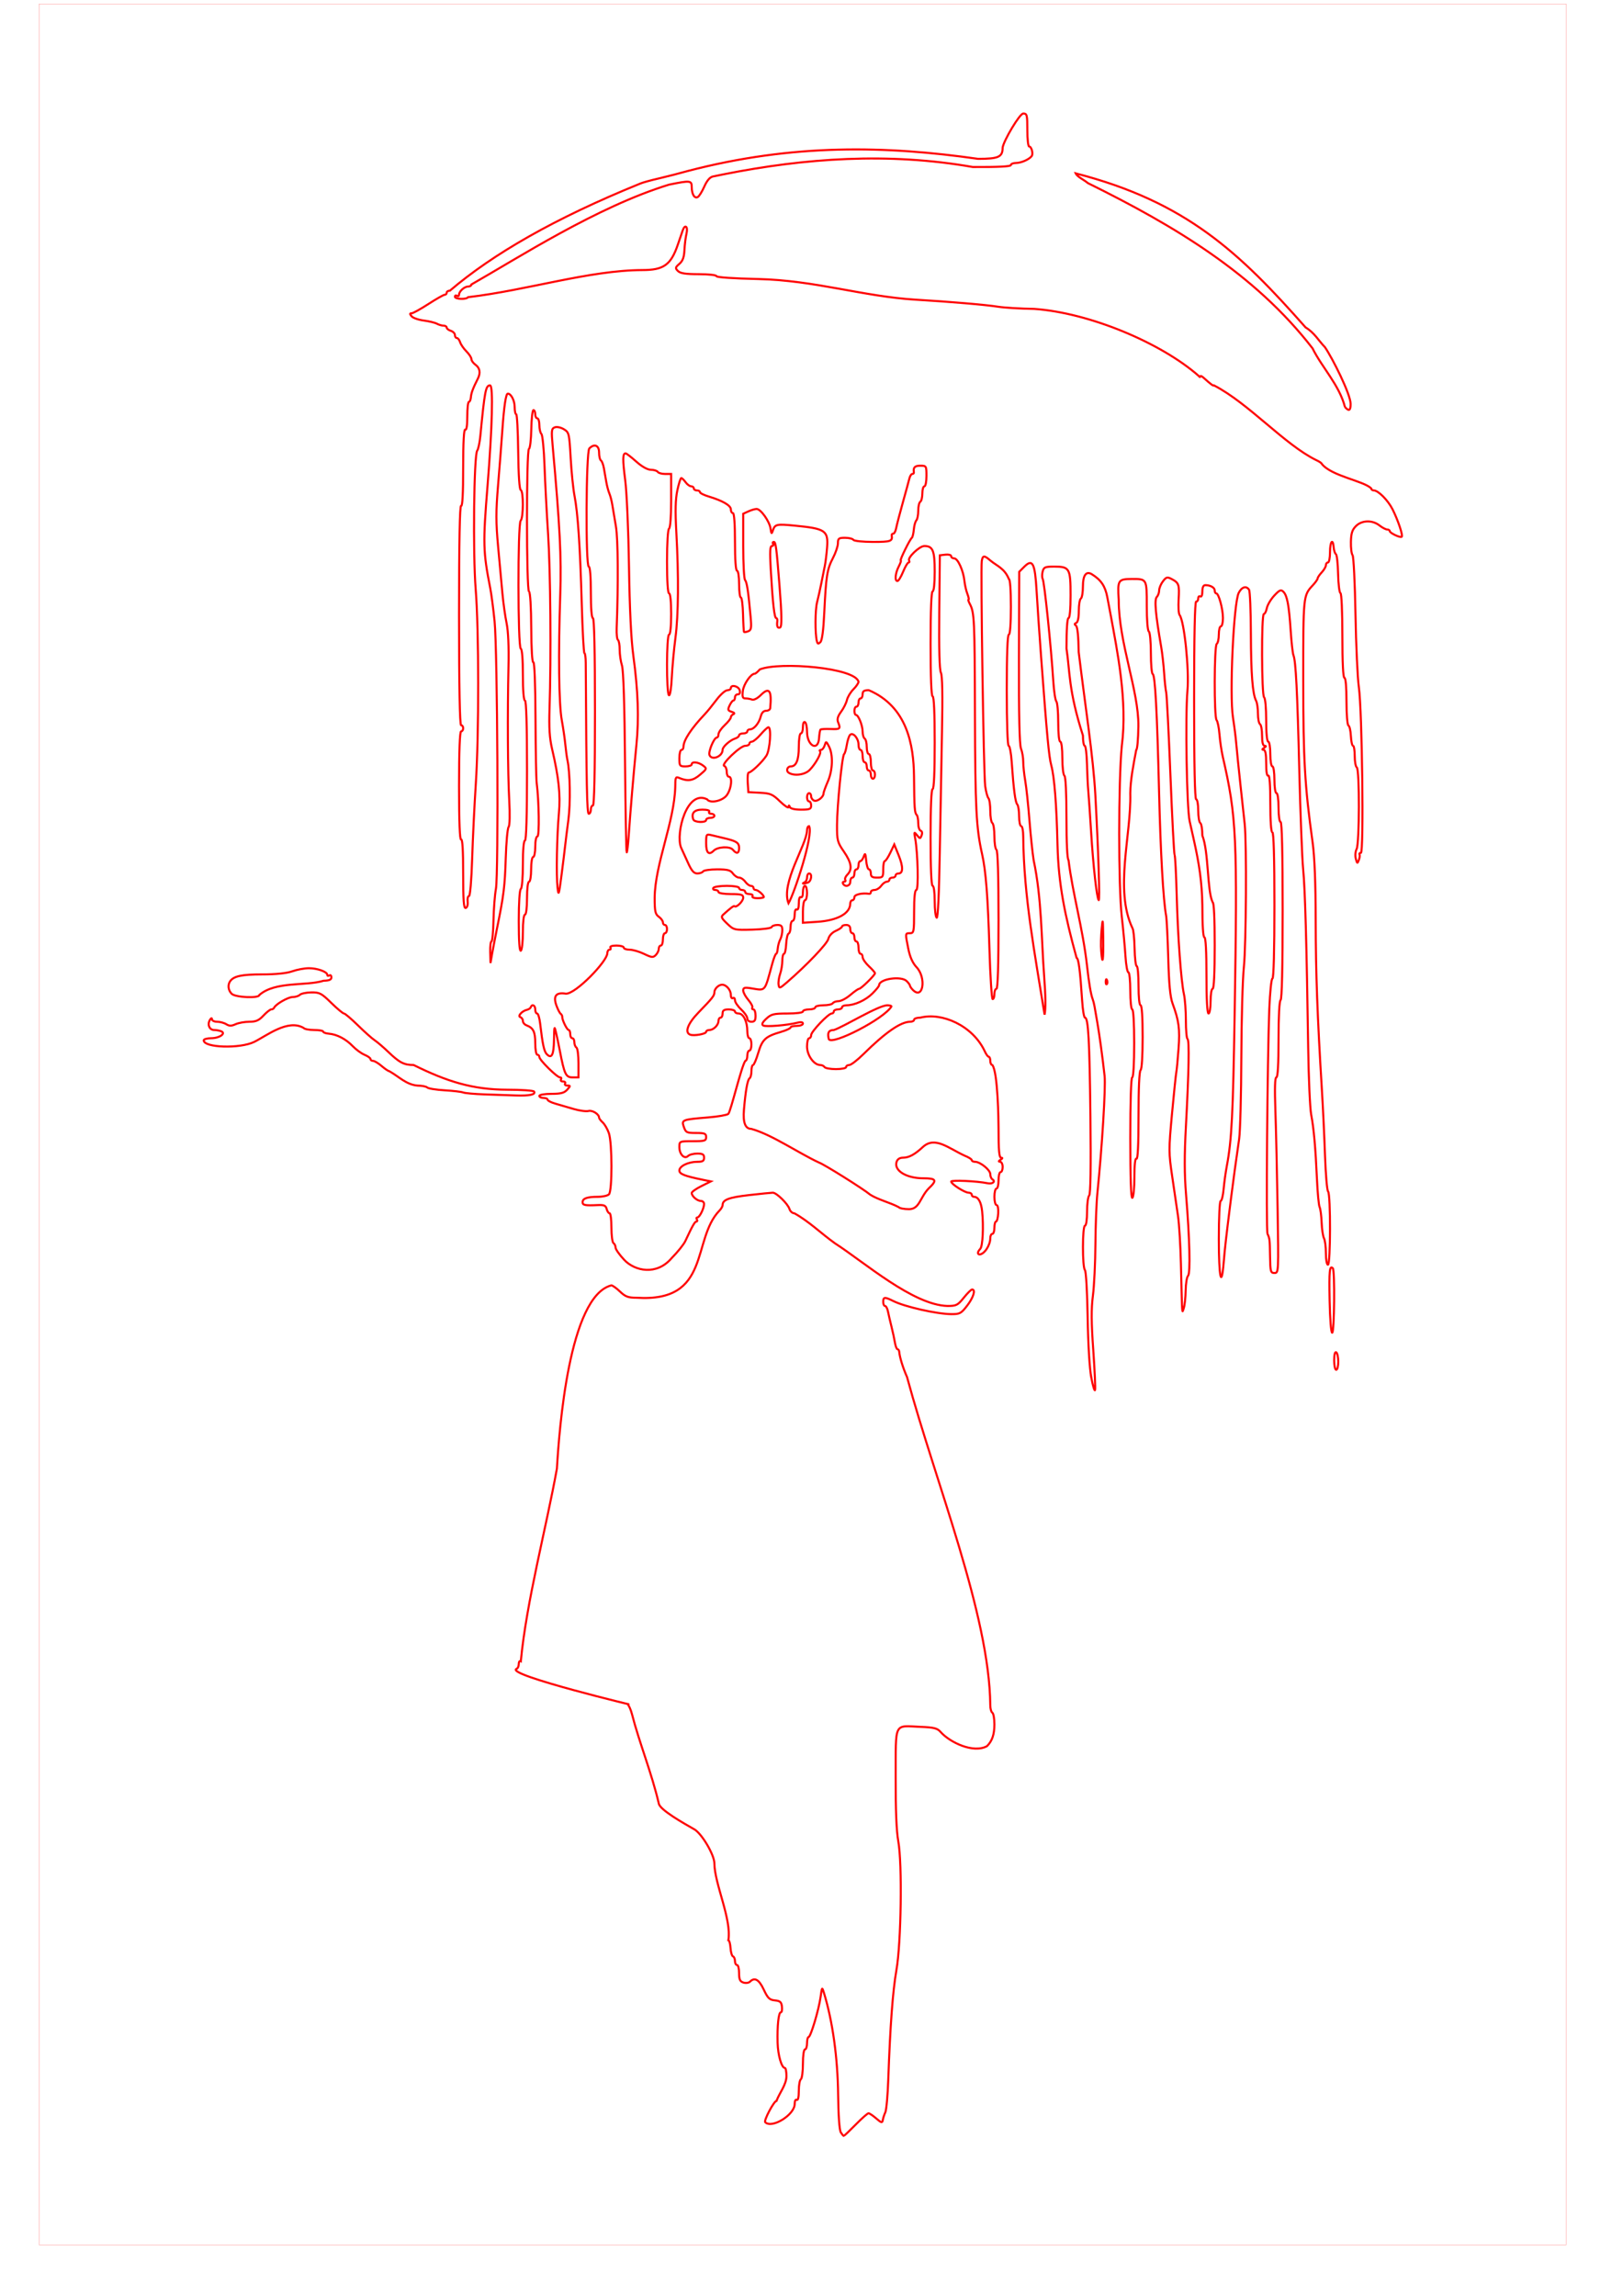 <?xml version="1.0" encoding="UTF-8" standalone="no"?>
<!-- Created with Inkscape (http://www.inkscape.org/) -->

<svg
   xmlns:dc="http://purl.org/dc/elements/1.1/"
   xmlns:cc="http://creativecommons.org/ns#"
   xmlns:rdf="http://www.w3.org/1999/02/22-rdf-syntax-ns#"
   xmlns:svg="http://www.w3.org/2000/svg"
   xmlns="http://www.w3.org/2000/svg"
   xmlns:sodipodi="http://sodipodi.sourceforge.net/DTD/sodipodi-0.dtd"
   xmlns:inkscape="http://www.inkscape.org/namespaces/inkscape"
   width="744.094"
   height="1052.362"
   id="svg2"
   version="1.1"
   inkscape:version="0.48.4 r9939"
   sodipodi:docname="Banksy Umbrella Girl.svg">
  <defs
     id="defs4" />
  <sodipodi:namedview
     id="base"
     pagecolor="#ffffff"
     bordercolor="#666666"
     borderopacity="1.0"
     inkscape:pageopacity="0.0"
     inkscape:pageshadow="2"
     inkscape:zoom="0.35355339"
     inkscape:cx="-849.31599"
     inkscape:cy="610.25329"
     inkscape:document-units="px"
     inkscape:current-layer="layer1"
     showgrid="false"
     inkscape:window-width="1366"
     inkscape:window-height="706"
     inkscape:window-x="-8"
     inkscape:window-y="-8"
     inkscape:window-maximized="1" />
  <g
     inkscape:label="Layer 1"
     inkscape:groupmode="layer"
     id="layer1">
    <g
       id="g3796"
       transform="translate(1456.64,192.333)">
      <g
         transform="matrix(0.944,0,0,0.944,-1417.025,-151.317)"
         style="fill:none;stroke:#ff0000;stroke-opacity:1"
         id="g3009">
        <path
           style="fill:none;stroke:#ff0000;stroke-opacity:1"
           d="m 366.365,991.932 c -0.664,-1.063 -1.172,-8.305 -1.28,-18.25 -0.195,-17.909 -2.692,-35.815 -6.902,-49.487 -0.899,-2.919 -0.942,-2.865 -1.613,2 -0.858,6.231 -4.827,19.488 -5.836,19.495 -0.412,0 -0.75,1.355 -0.75,3.005 0,1.65 -0.45,3 -1,3 -0.571,0 -1,2.98 -1,6.941 0,3.817 -0.45,7.219 -1,7.559 -0.55,0.34 -1,2.868 -1,5.618 0,3.079 -0.384,4.763 -1,4.382 -0.569,-0.352 -1,0.505 -1,1.986 0,5.273 -11.059,12.121 -14.315,8.865 -0.782,-0.782 4.278,-10.352 5.474,-10.352 1.466,-3.925 4.809,-7.83 4.841,-12 0,-2.2 -0.34,-4 -0.756,-4 -1.59,0 -3.376,-6.162 -3.538,-12.202 -0.221,-8.252 0.467,-14.798 1.556,-14.798 0.479,0 0.729,-1.238 0.554,-2.75 -0.26,-2.261 -0.869,-2.804 -3.42,-3.052 -2.631,-0.257 -3.456,-1.055 -5.421,-5.25 -2.298,-4.906 -4.403,-6.12 -6.675,-3.848 -0.605,0.605 -2.045,0.799 -3.2,0.433 -1.665,-0.528 -2.101,-1.482 -2.101,-4.599 0,-2.163 -0.45,-3.933 -1,-3.933 -0.55,0 -1,-0.863 -1,-1.917 0,-1.054 -0.43,-2.067 -0.956,-2.25 -0.526,-0.183 -1.068,-2.021 -1.204,-4.083 -0.137,-2.062 -0.606,-3.75 -1.044,-3.75 1.659,-10.25 -6.689,-27.243 -6.796,-37.359 0,-3.99 -5.788,-13.947 -9.528,-16.39 -5.353,-3.039 -17.108,-9.648 -17.472,-12.679 -3.408,-14.668 -9.539,-29.763 -12.972,-43.205 -0.573,-2.273 -1.602,-4.583 -2.285,-5.131 8.381,2.044 -59.878,-14.188 -53.823,-17.042 0.594,-0.198 1.08,-1.249 1.08,-2.336 0,-1.087 0.45,-1.698 1,-1.358 2.705,-28.843 12.327,-64.679 17.517,-93.5 1.134,-18.964 5.859,-83.719 26.446,-89 0.58,0 2.467,1.35 4.194,3 2.608,2.493 3.963,3 8.007,3 36.489,2.389 26.616,-28.219 40.327,-42.348 0.83,-0.83 1.509,-2.023 1.509,-2.652 0,-2.576 3.033,-3.721 12.796,-4.832 5.652,-0.643 10.868,-1.169 11.592,-1.169 1.799,0 7.276,5.364 8.087,7.92 0.363,1.144 1.431,2.08 2.372,2.08 7.086,3.915 12.946,9.731 19.606,14.5 14.68,9.49 37.975,29.983 54.736,30.5 4.301,0 5.001,-0.353 7.931,-4 1.768,-2.2 3.589,-4 4.047,-4 1.833,0 0.656,3.867 -2.381,7.818 -2.95,3.838 -3.587,4.179 -7.75,4.145 -7.027,-0.057 -22.483,-3.543 -28.072,-6.331 -4.232,-2.111 -4.964,-2.057 -4.964,0.368 0,1.1 0.399,2 0.886,2 0.488,0 1.135,1.238 1.438,2.75 0.304,1.512 1.062,4.775 1.686,7.25 0.624,2.475 1.375,5.963 1.671,7.75 0.295,1.788 0.863,3.25 1.261,3.25 0.398,0 0.773,0.562 0.832,1.25 0.234,2.7 1.837,7.884 3.789,12.25 13.877,51.304 40.029,115.343 40.436,159.427 0,1.625 0.45,3.233 1,3.573 0.55,0.34 1,2.871 1,5.625 0,4.92 -1.072,8.09 -3.587,10.605 -6.565,3.652 -18,-1.759 -22.548,-6.885 -1.559,-1.797 -3.159,-2.207 -9.634,-2.467 -13.28,-0.534 -12.087,-2.931 -12.181,24.472 -0.054,15.882 0.365,26.114 1.275,31.151 1.964,10.868 1.401,49.248 -0.918,62.5 -1.766,10.091 -3.047,27.292 -3.949,53 -0.27,7.7 -0.911,14.9 -1.423,16 -0.513,1.1 -1.068,2.791 -1.234,3.757 -0.266,1.552 -0.64,1.465 -3.207,-0.75 -1.598,-1.379 -3.276,-2.507 -3.729,-2.507 -0.453,0 -3.259,2.475 -6.236,5.5 -2.977,3.025 -5.578,5.5 -5.781,5.5 -0.202,0 -0.863,-0.793 -1.468,-1.762 z"
           id="path4070"
           inkscape:connector-curvature="0"
           sodipodi:nodetypes="cscscssssscssccssscccssssscscccccccscccsccsssccccssssssssscscccssccsscsssccscsc" />
        <path
           inkscape:connector-curvature="0"
           style="fill:none;stroke:#ff0000;stroke-opacity:1"
           d="m 488.04,625.503 c -0.843,-4.385 -1.551,-16.104 -1.769,-29.297 -0.202,-12.204 -0.791,-22.416 -1.325,-22.95 -1.298,-1.298 -1.261,-21.562 0.038,-21.562 0.569,0 1,-2.933 1,-6.8 0,-3.74 0.461,-7.261 1.024,-7.824 0.677,-0.677 0.882,-13.695 0.605,-38.45 -0.413,-36.9 -1.023,-47.926 -2.652,-47.926 -0.457,0 -1.073,-3.712 -1.37,-8.25 -0.951,-14.514 -1.761,-20.75 -2.695,-20.75 -5.694,-20.619 -8.816,-35.947 -9.267,-54.75 -0.446,-19.582 -1.506,-33.153 -3.026,-38.75 -1.141,-4.202 -2.057,-13.979 -4.965,-53 -0.82,-11 -1.795,-25.268 -2.168,-31.707 -0.783,-13.529 -1.945,-15.791 -6.016,-11.713 l -2.416,2.42 -0.123,41.5 c -0.083,27.996 0.234,42.416 0.973,44.315 0.603,1.548 1.096,4.446 1.096,6.44 0,1.994 0.435,6.127 0.968,9.185 0.532,3.058 1.45,11.635 2.039,19.06 0.59,7.425 1.508,16.2 2.041,19.5 3.961,18.599 3.763,38.423 5.09,56.06 0.736,9.627 0.817,16.472 0.225,18.973 -4.622,-29.093 -10.123,-57.165 -10.363,-86.454 0,-2.794 -0.45,-5.08 -1,-5.08 -0.55,0 -1,-2.16 -1,-4.8 0,-2.64 -0.41,-5.228 -0.912,-5.75 -0.944,-0.983 -1.771,-7.324 -2.701,-20.7 -0.296,-4.263 -0.955,-7.75 -1.463,-7.75 -0.542,0 -0.924,-11.15 -0.924,-27 0,-17.333 0.358,-27 1,-27 0.617,0 1,-5.167 1,-13.5 0,-8.333 -0.383,-13.5 -1,-13.5 -2.085,-5.242 -5.897,-6.362 -9.024,-9.021 -2.929,-2.54 -3.659,-2.492 -4.111,0.271 -0.602,3.681 0.909,103.817 1.648,109.25 0.374,2.75 1.087,5.428 1.584,5.95 0.497,0.522 0.903,3.308 0.903,6.191 0,2.882 0.45,5.519 1,5.859 0.55,0.34 1,3.265 1,6.5 0,3.235 0.45,6.16 1,6.5 0.634,0.392 1,12.844 1,34.059 0,21.627 -0.353,33.441 -1,33.441 -0.55,0 -1,1.125 -1,2.5 0,1.375 -0.38,2.5 -0.845,2.5 -0.465,0 -1.17,-10.912 -1.567,-24.25 -0.759,-25.521 -1.726,-37.974 -3.589,-46.25 -2.833,-12.581 -3.316,-22.043 -3.445,-67.5 -0.133,-46.587 -0.281,-49.751 -2.52,-53.935 -0.608,-1.136 -0.875,-2.065 -0.595,-2.065 0.281,0 0.028,-1.238 -0.561,-2.75 -0.589,-1.512 -1.235,-4.338 -1.434,-6.28 -0.516,-5.015 -3.207,-10.97 -4.958,-10.97 -0.818,0 -1.487,-0.48 -1.487,-1.066 0,-0.587 -1.238,-0.924 -2.75,-0.75 l -2.75,0.316 -0.275,27.5 c -0.179,17.947 0.093,28.195 0.784,29.5 0.707,1.336 0.884,10.793 0.534,28.5 -0.288,14.575 -0.772,41.028 -1.074,58.784 -0.344,20.23 -0.908,32.063 -1.51,31.691 -0.528,-0.326 -0.96,-3.942 -0.96,-8.034 0,-4.294 -0.423,-7.441 -1,-7.441 -0.638,0 -1,-8.5 -1,-23.5 0,-15 0.362,-23.5 1,-23.5 0.637,0 1,-8.167 1,-22.5 0,-14.333 -0.363,-22.5 -1,-22.5 -0.64,0 -1,-9.167 -1,-25.5 0,-16.333 0.359,-25.5 1,-25.5 0.597,0 1,-3.857 1,-9.571 0,-10.247 -0.883,-12.429 -5.027,-12.429 -2.385,0 -8.297,5.666 -7.41,7.102 0.305,0.494 0.191,0.9 -0.254,0.902 -0.445,0 -1.641,2.027 -2.658,4.5 -1.017,2.473 -2.254,4.496 -2.75,4.496 -1.399,0 -1.063,-3.785 0.625,-7.05 0.839,-1.623 1.282,-2.95 0.983,-2.95 -0.612,0 4.402,-10.226 5.394,-11 0.352,-0.275 0.781,-2.075 0.953,-4 0.172,-1.925 0.725,-3.928 1.228,-4.45 0.504,-0.522 0.916,-2.633 0.916,-4.691 0,-2.058 0.45,-4.019 1,-4.359 0.55,-0.34 1,-2.167 1,-4.059 0,-1.893 0.45,-3.441 1,-3.441 0.55,0 1,-2.25 1,-5 0,-4.889 -0.067,-5 -3,-5 -2.682,0 -3.497,0.85 -3.118,3.25 0.065,0.412 -0.279,0.75 -0.765,0.75 -0.486,0 -1.128,1.012 -1.426,2.25 -0.298,1.238 -1.74,6.525 -3.203,11.75 -1.464,5.225 -2.898,10.738 -3.188,12.25 -0.29,1.512 -0.925,2.75 -1.413,2.75 -0.488,0 -0.833,0.338 -0.768,0.75 0.465,2.944 -0.389,3.25 -9.059,3.25 -4.918,0 -9.219,-0.45 -9.559,-1 -0.34,-0.55 -2.167,-1 -4.059,-1 -3.044,0 -3.441,0.302 -3.441,2.615 0,1.438 -1.097,4.7 -2.438,7.25 -2.811,5.345 -3.357,8.8 -4.198,26.581 -0.397,8.381 -1.06,13.393 -1.881,14.214 -1.024,1.025 -1.353,0.939 -1.708,-0.446 -0.92,-3.586 -0.865,-15.203 0.089,-18.878 0.547,-2.11 1.484,-6.311 2.082,-9.336 0.598,-3.025 1.368,-6.85 1.712,-8.5 0.344,-1.65 0.826,-5.58 1.072,-8.733 0.644,-8.273 -0.764,-9.229 -15.729,-10.673 -8.761,-0.846 -9.558,-0.677 -10.543,2.226 -0.676,1.994 -0.777,1.924 -1.182,-0.819 -0.522,-3.539 -4.775,-9.5 -6.779,-9.5 -0.771,0 -2.548,0.522 -3.949,1.161 l -2.547,1.161 0,15.639 c 0,8.602 0.408,16.067 0.908,16.59 0.887,0.928 1.601,5.697 2.705,18.063 0.462,5.175 0.282,6.214 -1.177,6.774 -0.947,0.364 -1.857,0.526 -2.022,0.361 -0.165,-0.165 -0.389,-4 -0.498,-8.524 -0.109,-4.523 -0.585,-8.224 -1.057,-8.224 -0.473,0 -0.859,-2.925 -0.859,-6.5 0,-3.667 -0.436,-6.5 -1,-6.5 -0.619,0 -1,-5.333 -1,-14 0,-8.667 -0.381,-14 -1,-14 -0.55,0 -1,-0.798 -1,-1.773 0,-1.92 -3.937,-4.216 -10.75,-6.268 -2.337,-0.704 -4.25,-1.658 -4.25,-2.12 0,-0.462 -0.675,-0.84 -1.5,-0.84 -0.825,0 -1.5,-0.45 -1.5,-1 0,-0.55 -0.576,-1 -1.279,-1 -0.704,0 -1.928,-0.9 -2.721,-2 -0.793,-1.1 -1.731,-2 -2.084,-2 -0.353,0 -1.215,2.699 -1.915,5.998 -0.928,4.372 -1.059,9.862 -0.484,20.25 1.193,21.565 1.039,40.139 -0.425,51.252 -0.724,5.5 -1.522,14.17 -1.773,19.266 -0.264,5.351 -0.85,9.023 -1.387,8.691 -1.286,-0.794 -1.218,-29.457 0.069,-29.457 0.6,0 1,-4 1,-10 0,-6 -0.4,-10 -1,-10 -0.624,0 -1,-5.814 -1,-15.441 0,-9.215 0.403,-15.69 1,-16.059 0.583,-0.36 1,-6.01 1,-13.559 l 0,-12.941 -2.941,0 c -1.617,0 -3.219,-0.45 -3.559,-1 -0.34,-0.55 -1.829,-1.013 -3.309,-1.028 -1.693,-0.018 -4.346,-1.501 -7.155,-4 -2.455,-2.184 -4.769,-3.972 -5.143,-3.972 -1.463,0 -1.509,2.907 -0.204,13 0.756,5.848 1.57,24.403 1.838,41.884 0.321,20.985 1.025,35.399 2.124,43.5 2.305,16.987 2.764,30.313 1.488,43.116 -1.332,13.359 -2.909,31.911 -3.726,43.821 -0.332,4.851 -0.788,8.638 -1.012,8.414 -0.224,-0.224 -0.581,-19.943 -0.792,-43.821 -0.249,-28.037 -0.779,-44.651 -1.497,-46.907 -0.612,-1.921 -1.112,-5.382 -1.112,-7.691 0,-2.309 -0.375,-4.429 -0.833,-4.712 -0.458,-0.283 -0.741,-2.897 -0.629,-5.809 0.831,-21.535 0.673,-43.227 -0.359,-49.294 -0.655,-3.85 -1.444,-8.575 -1.753,-10.5 -0.309,-1.925 -0.952,-4.4 -1.427,-5.5 -0.475,-1.1 -1.141,-3.575 -1.479,-5.5 -0.339,-1.925 -0.869,-4.967 -1.179,-6.759 -0.31,-1.793 -0.963,-3.507 -1.453,-3.809 -0.489,-0.302 -0.889,-2.023 -0.889,-3.824 0,-3.521 -2.267,-4.484 -4.738,-2.013 -1.601,1.601 -1.856,57.405 -0.262,57.405 0.613,0 1,4.833 1,12.5 0,7.667 0.387,12.5 1,12.5 0.652,0 1,15.833 1,45.5 0,29.667 -0.348,45.5 -1,45.5 -0.55,0 -1,0.9 -1,2 0,1.1 -0.45,2 -1,2 -0.88,0 -1.139,-12.865 -1.474,-73.252 -0.014,-2.613 -0.305,-4.751 -0.645,-4.75 -0.34,10e-4 -0.929,-10.911 -1.309,-24.248 -0.79,-27.772 -1.861,-43.651 -3.521,-52.25 -0.637,-3.3 -1.472,-11.543 -1.855,-18.317 -0.672,-11.891 -0.787,-12.371 -3.321,-13.905 -1.481,-0.897 -3.396,-1.292 -4.396,-0.909 -1.585,0.608 -1.694,1.55 -1.029,8.905 3.532,39.075 4.305,54.192 3.693,72.225 -0.978,28.825 -0.685,53.211 0.732,61 0.7,3.85 1.485,9.25 1.745,12 0.259,2.75 0.718,6.125 1.019,7.5 1.288,5.883 1.53,20.86 0.466,28.857 -0.632,4.754 -1.37,10.668 -1.639,13.143 -0.269,2.475 -1.078,9 -1.797,14.5 -1.17,8.948 -1.363,9.527 -1.834,5.5 -0.688,-5.881 -0.339,-25.18 0.656,-36.266 0.813,-9.061 -0.065,-17.311 -3.326,-31.234 -1.217,-5.195 -1.533,-10.224 -1.228,-19.5 0.826,-25.091 0.476,-66.955 -0.712,-85 -0.669,-10.175 -1.445,-25.003 -1.724,-32.952 -0.278,-7.949 -0.955,-14.901 -1.504,-15.45 -0.549,-0.549 -0.998,-2.483 -0.998,-4.298 0,-1.815 -0.45,-3.3 -1,-3.3 -0.55,0 -1,-0.9 -1,-2 0,-1.1 -0.391,-2 -0.869,-2 -0.478,0 -0.951,4.162 -1.051,9.25 -0.1,5.088 -0.609,9.4 -1.131,9.583 -1.304,0.458 -1.276,68.889 0.028,69.333 0.581,0.198 1.017,7.335 1.074,17.597 0.057,10.312 0.469,17.033 1.022,16.691 0.559,-0.345 0.975,10.461 1.048,27.237 0.067,15.295 0.325,29.384 0.573,31.309 1.14,8.861 1.382,26 0.367,26 -0.608,0 -1.062,2.138 -1.062,5 0,2.75 -0.45,5 -1,5 -0.556,0 -1,2.667 -1,6 0,3.333 -0.444,6 -1,6 -0.583,0 -1,3.333 -1,8 0,4.667 -0.417,8 -1,8 -0.588,0 -1,3.48 -1,8.441 0,4.643 -0.45,8.719 -1,9.059 -0.65,0.402 -1,-4.637 -1,-14.382 0,-8.921 0.405,-15.25 1,-15.618 0.572,-0.354 1,-5.51 1,-12.059 0,-6.961 0.392,-11.441 1,-11.441 0.647,0 1,-12 1,-34 0,-22 -0.353,-34 -1,-34 -0.613,0 -1,-4.806 -1,-12.417 0,-7.588 -0.399,-12.55 -1.025,-12.758 -1.46,-0.487 -1.516,-60.684 -0.058,-62.143 1.381,-1.381 1.427,-14.401 0.052,-14.859 -0.646,-0.215 -1.112,-7.146 -1.25,-18.581 -0.121,-10.031 -0.557,-18.239 -0.97,-18.24 -0.412,-0.001 -0.75,-1.609 -0.75,-3.574 0,-3.039 -1.746,-6.429 -3.312,-6.429 -0.939,0 -1.825,5.87 -2.643,17.5 -0.464,6.6 -1.418,18.859 -2.119,27.242 -1.044,12.468 -1.036,17.836 0.038,29.5 0.723,7.842 1.665,18.083 2.094,22.758 0.429,4.675 1.345,11.2 2.035,14.5 0.796,3.804 1.13,11.49 0.913,21 -0.518,22.681 -0.356,51.588 0.364,64.889 0.383,7.077 0.258,12.353 -0.308,13.036 -0.523,0.631 -1.148,7.431 -1.388,15.111 -0.429,13.743 -0.966,18.079 -4.206,33.964 -0.897,4.4 -1.985,10.025 -2.416,12.5 l -0.785,4.5 -0.134,-5.25 c -0.073,-2.888 0.204,-5.253 0.616,-5.256 0.412,0 0.85,-4.616 0.972,-10.25 0.122,-5.634 0.654,-12.494 1.183,-15.244 1.319,-6.869 0.771,-115.976 -0.654,-130 -0.615,-6.05 -1.558,-13.25 -2.098,-16 -3.495,-17.823 -3.596,-21.659 -1.312,-49.859 2.308,-28.491 2.812,-48.641 1.217,-48.641 -2.101,0 -2.603,2.609 -4.717,24.5 -0.319,3.3 -1.005,6.531 -1.525,7.18 -1.601,1.997 -2.129,50.169 -0.738,67.32 1.584,19.531 1.615,70.858 0.058,94.5 -0.652,9.9 -1.449,26.212 -1.771,36.25 -0.341,10.612 -0.988,18.25 -1.548,18.25 -0.529,0 -0.817,1.198 -0.64,2.663 0.18,1.494 -0.227,2.847 -0.928,3.083 -0.968,0.326 -1.25,-3.45 -1.25,-16.722 0,-11.174 -0.348,-16.927 -1,-16.524 -0.657,0.406 -1,-8.49 -1,-25.941 0,-17.039 0.358,-26.559 1,-26.559 0.55,0 1,-0.675 1,-1.5 0,-0.825 -0.45,-1.5 -1,-1.5 -0.654,0 -1,-18.52 -1,-53.559 0,-35.451 0.338,-53.35 1,-52.941 0.653,0.404 1,-6.009 1,-18.5 0,-12.491 0.347,-18.904 1,-18.5 0.631,0.39 1,-1.99 1,-6.441 0,-3.882 0.354,-7.059 0.787,-7.059 0.433,0 0.863,-1.004 0.955,-2.232 0.154,-2.049 1.044,-4.425 3.374,-9.004 1.425,-2.801 1.026,-5.22 -1.117,-6.764 -1.1,-0.793 -2,-2.038 -2,-2.766 0,-0.729 -1.09,-2.415 -2.422,-3.747 -1.332,-1.332 -2.713,-3.337 -3.067,-4.455 -0.355,-1.118 -1.065,-2.032 -1.578,-2.032 -0.513,0 -0.933,-0.645 -0.933,-1.433 0,-0.788 -0.9,-1.718 -2,-2.067 -1.1,-0.349 -2,-1.054 -2,-1.567 0,-0.513 -0.681,-0.933 -1.514,-0.933 -0.832,0 -2.295,-0.427 -3.25,-0.949 -0.955,-0.522 -3.837,-1.219 -6.405,-1.549 -2.568,-0.33 -5.21,-1.253 -5.872,-2.051 -0.932,-1.123 -0.933,-1.451 -0.01,-1.451 0.659,0 4.328,-2.025 8.154,-4.5 3.826,-2.475 7.392,-4.5 7.925,-4.5 0.533,0 0.969,-0.45 0.969,-1 0,-0.55 0.71,-1 1.578,-1 20.723,-17.669 50.605,-35.026 92.476,-52.009 0.855,-0.42 4.905,-1.542 9,-2.492 4.095,-0.951 10.371,-2.561 13.946,-3.579 51.268,-13.404 96.333,-12.319 141.071,-5.92 9.931,0 11.929,-0.909 11.929,-5.429 0.473,-3.396 8.284,-16.536 10,-16.571 1.833,0 2,0.667 2,8 0,4.4 0.398,8 0.883,8 1.13,0 2.07,3.506 1.244,4.639 -1.189,1.632 -5.107,3.361 -7.614,3.361 -1.383,0 -2.514,0.466 -2.514,1.036 0,0.682 -6.329,0.996 -18.5,0.919 -40.899,-7.181 -81.439,-4.342 -121,3.554 -1.65,0.337 -3.993,0.813 -5.207,1.059 -1.441,0.292 -2.877,1.962 -4.137,4.81 -1.061,2.4 -2.481,4.703 -3.155,5.12 -1.579,0.976 -2.967,-1.23 -2.986,-4.749 -0.018,-3.272 -0.614,-3.338 -11.015,-1.223 -35.065,10.757 -73.75,35.86 -96,48.473 0,0.55 -0.707,1 -1.571,1 -1.825,0 -4.429,2.344 -4.429,3.988 0,0.622 -0.45,0.852 -1,0.512 -0.55,-0.34 -1,-0.141 -1,0.441 0,1.242 5.643,1.446 6.393,0.232 29.083,-3.44 58.861,-13.07 84.673,-13.173 10.337,0 13.824,-2.499 17.183,-12.313 0.976,-2.853 2.047,-5.975 2.38,-6.937 1.105,-3.201 2.665,-1.933 1.846,1.5 -0.426,1.788 -0.878,5.4 -1.004,8.027 -0.168,3.51 -0.82,5.29 -2.459,6.712 -2.007,1.741 -2.077,2.089 -0.693,3.473 1.145,1.145 3.73,1.538 10.109,1.538 4.813,0 8.571,0.421 8.571,0.961 0,0.569 8.267,1.136 20.25,1.389 27.708,0.649 50.923,8.456 76.479,10.029 16.64,0.985 34.218,2.489 40.128,3.434 2.946,0.471 10.822,0.943 17.5,1.048 26.953,1.919 61.675,16.527 79.878,32.543 0.404,0.603 0.742,0.726 0.75,0.274 0.01,-0.452 0.675,-0.227 1.481,0.5 3.642,3.284 4.999,4.286 5.18,3.821 16.987,8.801 34.231,28.708 49.605,36.257 1.512,0.677 2.75,1.516 2.75,1.865 4.781,5.969 20.194,8.192 24,11.877 0,0.55 0.562,1.001 1.25,1.001 2.174,0 6.912,4.779 9.143,9.219 2.633,5.24 5.104,12.617 4.446,13.274 -0.646,0.646 -5.821,-1.789 -5.831,-2.744 0,-0.412 -0.57,-0.76 -1.258,-0.772 -0.688,-0.012 -2.375,-0.902 -3.75,-1.978 -3.463,-2.709 -8.524,-2.567 -11.411,0.32 -1.804,1.804 -2.347,3.509 -2.44,7.665 -0.066,2.94 0.296,5.847 0.805,6.46 0.509,0.613 1.146,13.477 1.415,28.585 0.269,15.108 1.004,31.07 1.633,35.47 1.612,11.268 2.468,80.5 0.996,80.5 -0.614,0 -0.921,0.338 -0.682,0.75 0.239,0.412 0.092,1.65 -0.326,2.75 -0.7,1.841 -0.816,1.789 -1.46,-0.657 -0.385,-1.461 -0.211,-3.569 0.385,-4.684 1.409,-2.632 1.486,-38.793 0.085,-39.659 -0.55,-0.34 -1,-2.841 -1,-5.559 0,-2.718 -0.366,-4.941 -0.813,-4.941 -0.447,0 -0.921,-2.138 -1.054,-4.75 -0.132,-2.612 -0.666,-4.9 -1.187,-5.083 -0.52,-0.183 -0.946,-5.471 -0.946,-11.75 0,-6.944 -0.392,-11.417 -1,-11.417 -0.634,0 -1,-7.472 -1,-20.417 0,-11.813 -0.395,-20.557 -0.938,-20.75 -0.516,-0.183 -1.028,-4.383 -1.137,-9.333 -0.109,-4.95 -0.585,-9.25 -1.057,-9.556 -0.472,-0.306 -0.958,-1.768 -1.081,-3.25 -0.389,-4.704 -1.787,-2.901 -1.787,2.306 0,2.75 -0.45,5 -1,5 -0.55,0 -1,0.59 -1,1.311 0,0.721 -0.9,2.277 -2,3.458 -1.1,1.181 -2,2.508 -2,2.949 0,0.441 -1.063,1.948 -2.361,3.349 -4.648,5.012 -4.638,4.92 -4.638,45.738 0,38.983 0.728,51.649 4.55,79.119 0.967,6.95 1.466,19.615 1.497,38 0.044,25.741 0.788,46 3.035,82.576 0.507,8.25 1.179,22.425 1.493,31.5 0.315,9.075 0.989,16.927 1.498,17.45 1.284,1.317 1.213,35.55 -0.074,35.55 -0.55,0 -1,-2.505 -1,-5.566 0,-3.061 -0.413,-6.337 -0.917,-7.28 -0.504,-0.943 -1.023,-4.401 -1.152,-7.684 -0.129,-3.284 -0.57,-6.645 -0.98,-7.47 -0.41,-0.825 -0.989,-6.9 -1.288,-13.5 -0.699,-15.438 -1.522,-24.637 -2.819,-31.5 -0.572,-3.025 -1.221,-17.65 -1.444,-32.5 -0.758,-50.64 -1.5,-76.991 -2.436,-86.5 -0.514,-5.225 -1.359,-26.825 -1.877,-48 -0.946,-38.687 -1.688,-53.22 -2.856,-56 -0.347,-0.825 -0.949,-6.225 -1.338,-12 -0.836,-12.413 -1.692,-16.942 -3.555,-18.805 -1.162,-1.162 -1.836,-0.874 -4.413,1.885 -1.673,1.791 -3.297,4.531 -3.608,6.088 -0.311,1.557 -0.96,2.831 -1.441,2.831 -1.246,0 -1.124,39.728 0.125,40.5 0.563,0.348 1,5.177 1,11.059 0,6.294 0.397,10.441 1,10.441 0.556,0 1,2.667 1,6 0,3.333 0.444,6 1,6 0.564,0 1,2.833 1,6.5 0,3.667 0.436,6.5 1,6.5 0.571,0 1,3 1,7 0,4 0.429,7 1,7 0.651,0 1,14.98 1,42.941 0,27.549 -0.358,43.163 -1,43.559 -0.608,0.376 -1,7.844 -1,19.059 0,12.188 -0.355,18.441 -1.048,18.441 -0.711,0 -0.864,5.226 -0.476,16.25 0.315,8.938 0.798,30.312 1.075,47.5 0.497,30.89 0.48,31.25 -1.524,31.25 -1.857,0 -2.038,-0.672 -2.152,-8 -0.132,-8.434 -0.152,-8.619 -1.231,-11.023 -0.746,-1.662 -0.078,-85.448 0.87,-109.227 0.328,-8.22 1.008,-14.75 1.537,-14.75 0.58,0 0.949,-13.782 0.949,-35.5 0,-23 -0.352,-35.5 -1,-35.5 -0.619,0 -1,-5.353 -1,-14.059 0,-9.118 -0.351,-13.842 -1,-13.441 -0.628,0.388 -1,-1.823 -1,-5.941 0,-4.572 -0.379,-6.564 -1.25,-6.574 -0.833,-0.01 -0.75,-0.338 0.25,-0.985 1,-0.646 1.083,-0.975 0.25,-0.985 -0.829,-0.01 -1.25,-1.678 -1.25,-4.956 0,-2.717 -0.45,-5.219 -1,-5.559 -0.55,-0.34 -1,-2.646 -1,-5.125 0,-2.479 -0.399,-5.265 -0.887,-6.191 -1.727,-3.279 -2.479,-12.923 -2.548,-32.684 -0.039,-11 -0.433,-20.562 -0.877,-21.25 -1.339,-2.075 -3.554,-1.414 -5.027,1.5 -2.487,4.921 -4.54,49.483 -2.789,60.547 0.627,3.962 1.347,9.678 1.599,12.703 0.253,3.025 1.168,12.025 2.035,20 0.866,7.975 1.794,16.525 2.061,19 0.985,9.129 0.707,58.842 -0.388,69.257 -0.622,5.916 -1.182,25.716 -1.245,44 -0.063,18.284 -0.546,36.168 -1.073,39.743 -1.335,9.06 -2.855,20.162 -3.969,29 -2.341,18.569 -2.958,23.964 -3.515,30.75 -1.103,13.425 -2.377,7.393 -2.377,-11.25 0,-10.464 0.396,-18.5 0.911,-18.5 0.501,0 1.141,-2.587 1.423,-5.75 0.281,-3.163 0.981,-8.225 1.555,-11.25 2.37,-12.495 3.012,-24.938 3.792,-73.5 1.391,-86.567 0.958,-95.957 -5.772,-125.25 -0.6,-2.612 -1.313,-7.45 -1.584,-10.75 -0.271,-3.3 -0.905,-6.428 -1.409,-6.95 -1.268,-1.315 -1.188,-36.264 0.084,-37.05 0.55,-0.34 1,-2.392 1,-4.559 0,-2.168 0.45,-3.941 1,-3.941 0.55,0 1,-1.807 1,-4.016 0,-4.416 -2.048,-11.984 -3.244,-11.984 -0.416,0 -0.756,-0.627 -0.756,-1.393 0,-1.43 -2.068,-2.607 -4.582,-2.607 -0.915,0 -1.418,1.085 -1.418,3.059 0,1.785 -0.417,2.802 -1,2.441 -0.55,-0.34 -1,0.083 -1,0.941 0,0.857 -0.45,1.559 -1,1.559 -0.653,0 -1,16.667 -1,48 0,31.333 0.347,48 1,48 0.55,0 1,2.448 1,5.441 0,2.993 0.45,5.719 1,6.059 0.55,0.34 1,3.067 1,6.059 3.149,8.021 2.281,26.913 5,32.441 0.635,0 1,7.667 1,21 0,13.333 -0.365,21 -1,21 -0.556,0 -1,2.667 -1,6 0,3.333 -0.444,6 -1,6 -0.631,0 -1,-6.833 -1,-18.5 0,-11.667 -0.369,-18.5 -1,-18.5 -0.624,0 -1,-5.833 -1,-15.5 -0.154,-11.243 -1.613,-20.441 -3.96,-31 -0.623,-2.75 -1.626,-7.25 -2.23,-10 -1.391,-6.334 -2.129,-50.99 -1.044,-63.257 0.911,-10.309 -1.548,-33.92 -3.831,-36.782 -0.456,-0.571 -0.659,-3.971 -0.451,-7.554 0.416,-7.18 0.127,-8.023 -3.389,-9.876 -2.141,-1.129 -2.607,-1.008 -4.228,1.1 -1.002,1.303 -1.832,3.291 -1.844,4.419 -0.012,1.127 -0.519,2.546 -1.125,3.153 -1.276,1.276 -0.675,8.186 2.113,24.297 0.523,3.025 1.162,8.703 1.419,12.617 0.257,3.914 0.712,8.19 1.011,9.5 0.3,1.31 1.226,19.417 2.058,40.237 0.832,20.82 1.746,38.231 2.031,38.692 0.284,0.46 0.736,9.076 1.003,19.145 0.543,20.443 2.125,42.141 3.537,48.501 0.512,2.306 0.931,8.017 0.931,12.691 0,4.674 0.356,8.718 0.792,8.988 0.944,0.583 0.662,15.955 -0.779,42.526 -0.76,14.026 -0.74,23.164 0.073,33 1.764,21.33 2.181,38.235 0.973,39.444 -0.583,0.583 -1.104,3.782 -1.159,7.109 -0.055,3.328 -0.46,7.175 -0.9,8.55 -0.908,2.837 -0.78,4.795 -1.412,-21.5 -0.212,-8.8 -0.836,-19.15 -1.388,-23 -0.552,-3.85 -1.822,-12.508 -2.822,-19.241 -1.738,-11.693 -1.744,-13.058 -0.122,-30.5 0.933,-10.043 1.878,-19.159 2.099,-20.259 0.221,-1.1 0.712,-6.275 1.092,-11.5 0.695,-9.565 0.175,-13.46 -2.915,-21.873 -1.156,-3.147 -1.743,-9.314 -2.095,-22 -0.269,-9.695 -0.736,-18.977 -1.038,-20.627 -1.385,-7.565 -2.701,-30.66 -3.419,-60 -0.96,-39.244 -1.91,-56.895 -3.085,-57.333 -0.492,-0.183 -0.894,-4.769 -0.894,-10.191 0,-5.493 -0.443,-10.131 -1,-10.476 -0.576,-0.356 -1,-5.641 -1,-12.452 0,-13.221 0.091,-13.06 -7.332,-13.033 -6.575,0.024 -6.897,0.542 -6.286,10.092 -0.023,20.864 9.758,44.141 9.552,61.393 -0.088,6.325 -0.558,11.5 -1.046,11.5 -1.271,6.668 -2.869,14.792 -2.887,21.059 0.543,20.239 -7.814,46.754 1.046,65.491 0.477,0.577 0.944,4.965 1.038,9.75 0.094,4.785 0.564,8.7 1.044,8.7 0.48,0 0.872,4.275 0.872,9.5 0,5.667 0.404,9.5 1,9.5 0.624,0 1,5.814 1,15.441 0,9.215 -0.403,15.69 -1,16.059 -0.617,0.381 -1,8.863 -1,22.118 0,14.079 -0.345,21.287 -1,20.882 -0.64,-0.396 -1,2.803 -1,8.882 0,5.255 -0.447,9.776 -1,10.118 -0.658,0.407 -1,-9.49 -1,-28.941 0,-17.945 0.372,-29.559 0.947,-29.559 0.558,0 0.947,-6.778 0.947,-16.5 0,-9.722 -0.389,-16.5 -0.947,-16.5 -0.526,0 -0.947,-4 -0.947,-9 0,-4.95 -0.416,-9 -0.924,-9 -0.508,0 -1.145,-3.487 -1.415,-7.75 -0.27,-4.263 -1.075,-12.925 -1.789,-19.25 -1.683,-14.906 -1.676,-65.272 0.011,-83 2.869,-21.703 -2.304,-46.44 -5.317,-63 -0.362,-1.925 -1.144,-6.063 -1.737,-9.196 -1.011,-5.335 -3.045,-8.347 -7.494,-11.097 -2.752,-1.701 -4.335,0.432 -4.335,5.841 0,2.934 -0.45,5.612 -1,5.952 -0.55,0.34 -1,3.029 -1,5.976 0,3.349 -0.469,5.548 -1.25,5.865 -0.916,0.372 -0.947,0.728 -0.116,1.333 0.719,0.524 1.197,5.212 1.306,12.802 3.072,25.463 7.076,50.757 8.098,69.524 1.511,27.997 2.259,51.545 1.619,50.95 -0.913,-0.849 -2.687,-16.853 -3.709,-33.45 -0.508,-8.25 -1.112,-17.025 -1.343,-19.5 -0.231,-2.475 -0.521,-8.438 -0.645,-13.25 -0.124,-4.812 -0.616,-8.75 -1.093,-8.75 -0.478,0 -0.869,-2.25 -0.869,-5 -7.067,-22.009 -6.267,-30.97 -7.985,-42.25 -0.01,-9.177 0.362,-14.75 0.985,-14.75 0.607,0 1,-4.357 1,-11.071 0,-13.065 -0.49,-13.929 -7.91,-13.929 -4.524,0 -5.117,0.256 -5.666,2.443 -0.337,1.344 -0.328,2.904 0.02,3.468 0.81,1.31 4.063,32.631 5.151,49.589 0.318,4.95 0.988,9.428 1.49,9.95 0.502,0.522 0.913,5.135 0.913,10.25 0,5.533 0.405,9.3 1,9.3 0.583,0 1,3.314 1,7.941 0,4.367 0.45,8.219 1,8.559 0.612,0.379 1,8.324 1,20.5 0,12.176 0.388,20.122 1,20.5 2.068,16.602 6.899,32.959 8.955,51 0.983,8.811 1.889,14.207 2.769,16.5 0.317,0.825 0.722,2.4 0.9,3.5 0.178,1.1 0.764,4.475 1.302,7.5 1.068,6.013 2.594,17.18 3.602,26.366 0.58,5.283 -1.216,34.461 -3.486,56.634 -0.479,4.675 -0.917,15.925 -0.975,25 -0.058,9.075 -0.604,20.325 -1.214,25 -0.84,6.438 -0.797,12.874 0.175,26.53 0.706,9.916 1.093,18.605 0.858,19.308 -0.234,0.703 -1.059,-2.01 -1.831,-6.03 z"
           id="path4068"
           sodipodi:nodetypes="ccsssssssccsssscscsssccccssssssssccsccssscssssssscscsssccscsscsssssssssscccssscccsssssscscscscsssscscccsscsscsscssscsssssssscsssssssssscsssscscsscsscsssccscsccssssccsssssssssccscsccsssscscsccsssssssssccccccssssssssscscssssscccscsscccsssscsscccccsccssssscssccscssssscscsscccsscssssscccscsscccccccsscssccccccccsssscccccsscssccscccsccccccscccccsssscccscssccsssccccssssscsssscsssscscssssccsscscssssssssscssssssccsssssscccsssscsscccscccscssscsscccssssssscssssssccssssssccccssssccscsscscscsccccccsssscscscscscccccccsssscssscsssssssscccsssscscccsscsccsssccscssscsccccscscssccc" />
        <path
           inkscape:connector-curvature="0"
           style="fill:none;stroke:#ff0000;stroke-opacity:1"
           d="m 605.985,617.136 c 0,-2.785 0.389,-4.319 1,-3.941 0.55,0.34 1,2.392 1,4.559 0,2.168 -0.45,3.941 -1,3.941 -0.55,0 -1,-2.052 -1,-4.559 z"
           id="path4066" />
        <path
           inkscape:connector-curvature="0"
           style="fill:none;stroke:#ff0000;stroke-opacity:1"
           d="m 603.783,588.097 c -0.28,-14.617 -0.015,-17.285 1.562,-15.709 1.046,1.046 0.745,31.306 -0.312,31.306 -0.548,0 -1.078,-6.61 -1.25,-15.598 z"
           id="path4064" />
        <path
           style="fill:none;stroke:#ff0000;stroke-opacity:1"
           d="m 261.147,568.253 c -2.289,-2.443 -4.163,-5.116 -4.163,-5.941 0,-0.825 -0.45,-1.778 -1,-2.118 -0.55,-0.34 -1,-3.741 -1,-7.559 0,-3.818 -0.398,-6.941 -0.883,-6.941 -0.486,0 -1.128,-0.937 -1.428,-2.082 -0.443,-1.695 -1.254,-2.049 -4.367,-1.903 -6.164,0.288 -7.322,0.065 -7.322,-1.408 0,-1.828 2.207,-2.607 7.382,-2.607 2.32,0 4.758,-0.54 5.418,-1.2 1.645,-1.645 1.613,-24.969 -0.04,-29.729 -0.682,-1.964 -2.032,-4.299 -3,-5.188 -0.968,-0.889 -1.76,-1.934 -1.76,-2.321 0,-1.694 -3.233,-3.733 -5.133,-3.237 -1.133,0.296 -4.38,-0.14 -7.214,-0.971 -2.834,-0.83 -6.841,-1.996 -8.903,-2.592 -2.062,-0.595 -3.75,-1.46 -3.75,-1.922 0,-0.462 -0.9,-0.84 -2,-0.84 -1.1,0 -2,-0.45 -2,-1 0,-0.553 2.615,-1 5.845,-1 4.575,0 6.238,-0.435 7.655,-2 1.675,-1.851 1.683,-2 0.096,-2 -0.943,0 -1.436,-0.45 -1.096,-1 0.34,-0.55 -0.11,-1 -1,-1 -0.89,0 -1.34,-0.45 -1,-1 0.34,-0.55 0.12,-1 -0.488,-1 -1.452,0 -10.012,-8.456 -10.012,-9.89 0,-0.611 -0.45,-1.11 -1,-1.11 -0.55,0 -1,-2.507 -1,-5.571 0,-5.574 -0.911,-7.439 -4.25,-8.703 -0.963,-0.364 -1.75,-1.314 -1.75,-2.111 0,-0.796 -0.558,-1.634 -1.241,-1.862 -1.472,-0.491 0.862,-3.049 3.265,-3.578 0.812,-0.179 1.626,-0.741 1.81,-1.25 0.617,-1.712 2.167,-0.943 2.167,1.075 0,1.1 0.407,2 0.903,2 0.497,0 1.155,2.138 1.461,4.75 1.216,10.358 1.94,13.697 3.251,15.009 2.376,2.376 3.38,0.348 3.499,-7.068 0.108,-6.727 0.174,-6.933 1.036,-3.191 0.507,2.2 1.314,6.05 1.794,8.555 2.184,11.401 2.912,12.945 6.093,12.945 l 2.962,0 0,-6.941 c 0,-3.817 -0.45,-7.219 -1,-7.559 -0.55,-0.34 -1,-1.492 -1,-2.559 0,-1.068 -0.45,-1.941 -1,-1.941 -0.55,0 -1,-0.9 -1,-2 0,-1.1 -0.34,-2 -0.756,-2 -0.814,0 -3.228,-4.925 -3.132,-6.388 0.032,-0.488 -0.317,-1.163 -0.777,-1.5 -0.46,-0.337 -1.388,-2.152 -2.064,-4.035 -1.656,-4.614 -0.16,-6.482 4.573,-5.715 4.671,0.294 20.022,-15.59 20.156,-19.583 0,-0.979 0.477,-1.779 1.059,-1.779 0.583,0 0.781,-0.45 0.441,-1 -0.368,-0.595 0.823,-1 2.941,-1 1.957,0 3.559,0.45 3.559,1 0,0.55 1.266,1 2.812,1 1.547,0 4.711,0.918 7.032,2.039 3.71,1.792 4.398,1.861 5.688,0.571 0.807,-0.807 1.468,-2.175 1.468,-3.039 0,-0.864 0.45,-1.571 1,-1.571 0.55,0 1,-1.35 1,-3 0,-1.65 0.45,-3 1,-3 0.55,0 1,-0.9 1,-2 0,-1.1 -0.45,-2 -1,-2 -0.55,0 -1,-0.576 -1,-1.279 0,-0.704 -0.9,-1.928 -2,-2.721 -1.705,-1.229 -2,-2.589 -2,-9.221 0.184,-16.451 9.572,-36.839 10,-53.886 0,-4.482 0.214,-5.015 1.75,-4.359 4.281,1.831 6.787,1.475 10.25,-1.457 3.426,-2.901 3.458,-2.996 1.5,-4.489 -2.278,-1.737 -5.5,-2.082 -5.5,-0.589 0,0.55 -1.35,1 -3,1 -2.833,0 -3,-0.222 -3,-4 0,-2.2 0.45,-4 1,-4 0.55,0 1,-0.697 1,-1.55 0,-3.145 3.757,-8.856 10.5,-15.96 1.1,-1.159 3.575,-4.205 5.5,-6.768 1.925,-2.563 4.287,-4.674 5.25,-4.691 0.963,-0.017 1.75,-0.481 1.75,-1.031 0,-1.884 3.765,-1.006 4.29,1 0.34,1.3 0.031,2 -0.883,2 -0.773,0 -1.406,0.675 -1.406,1.5 0,0.825 -0.338,1.504 -0.75,1.508 -0.412,0 -1.253,1.092 -1.867,2.418 -0.971,2.095 -0.84,2.495 1,3.059 1.316,0.404 1.644,0.844 0.867,1.165 -0.688,0.284 -1.25,0.973 -1.25,1.532 0,0.558 -1.35,2.277 -3,3.818 -1.65,1.541 -3,3.522 -3,4.401 0,0.879 -0.367,1.599 -0.815,1.599 -1.325,0 -4.187,6.832 -3.554,8.482 1.086,2.83 6.368,0.721 6.368,-2.544 0,-1.476 3.563,-4.665 6.119,-5.476 1.035,-0.328 1.881,-1.017 1.881,-1.53 0,-0.513 0.9,-0.933 2,-0.933 1.1,0 2,-0.45 2,-1 0,-0.55 0.605,-1 1.345,-1 1.887,0 4.373,-2.996 5.186,-6.25 0.447,-1.789 1.347,-2.75 2.578,-2.75 1.04,0 1.945,-0.562 2.01,-1.25 0.826,-8.761 -0.466,-10.493 -4.684,-6.275 -1.504,1.504 -3.292,2.41 -4.126,2.09 -0.809,-0.311 -2.244,-0.565 -3.189,-0.565 -1.389,0 -1.635,-0.702 -1.288,-3.675 0.38,-3.258 3.884,-8.325 5.756,-8.325 0.373,0 1.498,-0.945 2.499,-2.1 9.738,-3.86 46.366,-0.808 47.914,6.009 0,0.652 -1.12,2.306 -2.49,3.675 -1.369,1.369 -2.779,3.711 -3.131,5.205 -0.353,1.493 -1.642,4.065 -2.865,5.715 -1.561,2.106 -1.99,3.596 -1.439,5 1.304,3.325 1.093,3.522 -3.579,3.346 -2.477,-0.094 -4.707,0.032 -4.954,0.28 -0.248,0.247 -0.563,2.12 -0.7,4.162 -0.45,6.678 -5.841,3.764 -5.841,-3.157 0,-2.207 -0.45,-4.29 -1,-4.63 -0.583,-0.361 -1,0.656 -1,2.441 0,1.683 -0.45,3.059 -1,3.059 -0.565,0 -1,2.857 -1,6.571 0,6.358 -1.26,9.429 -3.87,9.429 -1.742,0 -2.453,2.182 -1.008,3.096 2.674,1.694 7.89,0.985 10.174,-1.382 2.918,-3.025 5.815,-8.271 5.012,-9.074 -0.352,-0.352 -0.146,-0.64 0.459,-0.64 0.605,0 1.411,-0.983 1.792,-2.184 0.682,-2.149 0.715,-2.141 2.085,0.472 2.097,4.002 1.857,11.523 -0.542,17.044 -1.155,2.658 -2.101,5.278 -2.101,5.821 0,1.751 -3.005,4.058 -4.526,3.474 -0.811,-0.311 -1.474,-1.255 -1.474,-2.097 0,-0.842 -0.45,-1.531 -1,-1.531 -0.55,0 -1,0.9 -1,2 0,1.1 0.45,2 1,2 0.55,0 1,0.9 1,2 0,1.729 -0.667,2 -4.917,2 -2.998,0 -5.114,-0.488 -5.421,-1.25 -0.403,-0.998 -0.52,-0.998 -0.583,-10e-4 -0.043,0.687 -1.911,-0.529 -4.15,-2.702 -3.638,-3.531 -4.675,-3.983 -9.75,-4.249 l -5.679,-0.298 -0.305,-4.75 c -0.168,-2.612 0.057,-4.757 0.5,-4.766 1.256,-0.025 6.657,-5.19 8.575,-8.199 1.745,-2.738 2.522,-13.785 0.97,-13.785 -0.418,0 -2.105,1.565 -3.75,3.478 -1.645,1.913 -3.553,3.488 -4.24,3.5 -0.688,0.012 -1.25,0.472 -1.25,1.022 0,0.55 -0.912,1 -2.026,1 -2.4,0 -11.962,9.171 -10.181,9.764 0.664,0.221 1.207,1.49 1.207,2.819 0,1.329 0.45,2.417 1,2.417 2.116,0 1.042,7.049 -1.455,9.546 -2.515,2.515 -7.859,3.374 -9.045,1.454 -9.959,-4.967 -15.343,16.553 -12.708,23.361 0.556,1.176 2.068,4.494 3.36,7.371 1.79,3.987 2.87,5.237 4.54,5.25 1.205,0.01 2.469,-0.432 2.809,-0.982 0.34,-0.55 3.417,-1 6.838,-1 5.073,0 6.486,0.369 7.662,2 0.793,1.1 2.143,2 3,2 0.857,0 2.207,0.9 3,2 0.793,1.1 2.017,2 2.721,2 0.704,0 1.279,0.45 1.279,1 0,0.55 0.482,1 1.071,1 1.124,0 3.929,2.447 3.929,3.429 0,0.314 -1.377,0.571 -3.059,0.571 -1.785,0 -2.802,-0.417 -2.441,-1 0.34,-0.55 -0.308,-1 -1.441,-1 -1.132,0 -2.059,-0.45 -2.059,-1 0,-0.55 -0.675,-1 -1.5,-1 -0.825,0 -1.5,-0.45 -1.5,-1 0,-0.554 -2.647,-1 -5.941,-1 -3.268,0 -6.219,0.45 -6.559,1 -0.34,0.55 0.083,1 0.941,1 0.857,0 1.559,0.45 1.559,1 0,0.556 2.667,1 6,1 5.085,0 6,0.271 6,1.779 0,1.673 -3.346,4.975 -4.17,4.116 -0.353,-0.368 -1.721,0.635 -5.401,3.962 -1.316,1.19 -1.097,1.744 1.785,4.5 3.236,3.095 3.422,3.139 12.282,2.905 4.96,-0.131 9.147,-0.692 9.333,-1.25 0.185,-0.556 1.425,-1.012 2.754,-1.012 1.928,0 2.417,0.519 2.417,2.566 0,1.411 -0.453,3.412 -1.007,4.447 -0.554,1.035 -1.102,3.03 -1.218,4.434 -0.116,1.404 -0.465,2.553 -0.775,2.553 -0.31,0 -1.15,2.138 -1.866,4.75 -3.87,14.114 -3.034,13.149 -10.384,11.975 -3.089,-0.494 -3.75,-0.302 -3.749,1.088 7e-4,0.928 1.116,2.983 2.478,4.567 1.363,1.584 2.235,3.272 1.94,3.75 -0.296,0.478 -0.061,0.87 0.522,0.87 0.582,0 1.059,1.35 1.059,3 0,2.333 -0.444,3 -2,3 -1.166,0 -2,-0.667 -2,-1.599 0,-0.879 -1.35,-2.86 -3,-4.401 -1.65,-1.541 -3,-3.548 -3,-4.46 0,-0.912 -0.45,-1.38 -1,-1.04 -0.55,0.34 -1,-0.341 -1,-1.512 0,-2.415 -2.181,-4.988 -4.229,-4.988 -1.751,0 -3.771,2.005 -3.771,3.742 0,1.598 -0.865,2.692 -7.75,9.796 -5.188,5.354 -6.795,9.661 -4,10.722 1.846,0.701 7.75,-0.346 7.75,-1.374 0,-0.488 0.707,-0.886 1.571,-0.886 2.021,0 4.429,-2.408 4.429,-4.429 0,-0.864 0.45,-1.571 1,-1.571 0.55,0 1,-0.9 1,-2 0,-1.556 0.667,-2 3,-2 1.65,0 3,0.45 3,1 0,0.55 0.828,1 1.839,1 2.255,0 4.16,3.915 4.16,8.547 0,1.899 0.45,3.453 1,3.453 0.55,0 1,1.35 1,3 0,1.65 -0.45,3 -1,3 -0.55,0 -1,1.125 -1,2.5 0,1.375 -0.45,2.5 -1,2.5 -1.955,2.857 -7.06,24.704 -8.25,25.751 -0.688,0.548 -5.075,1.308 -9.75,1.69 -12.73,1.04 -13.035,1.159 -11.82,4.646 0.935,2.682 1.402,2.912 5.917,2.912 4.236,0 4.902,0.272 4.902,2 0,1.795 -0.667,2 -6.5,2 -6.494,0 -6.5,0 -6.5,2.878 0,3.495 2.502,6.02 4.242,4.28 0.637,-0.637 2.643,-1.158 4.458,-1.158 2.633,0 3.3,0.404 3.3,2 0,1.596 -0.667,2 -3.301,2 -4.378,0 -8.682,2.085 -8.692,4.21 -0.01,1.704 2.424,2.668 11.37,4.509 l 3.878,0.798 -4.628,2.312 c -2.546,1.271 -4.628,2.762 -4.628,3.313 0,1.534 2.668,3.858 4.429,3.858 0.864,0 1.571,0.654 1.571,1.453 0,2.125 -2.175,6.547 -3.22,6.547 -0.494,0 -0.62,0.45 -0.281,1 0.34,0.55 0.244,1 -0.214,1 -0.774,0 -1.901,1.982 -5.396,9.485 -0.765,1.641 -3.743,5.354 -6.619,8.25 -7.286,8.608 -17.894,6.374 -23.109,0.824 z"
           id="path4062"
           inkscape:connector-curvature="0"
           sodipodi:nodetypes="cssssscssscssccsssssssssssssscscccsscsscsscsssssscscccscsssscsssssssscccsssssssscsscssccccsssscscsssscscscscscccsccccsscsssssccscscscssssssccccccccsccssssssccccsscssssssscsssssssssscccscsscsscccscssssssssssscsssssssssssssccscsssssssscccssssssscccc" />
        <path
           style="fill:none;stroke:#ff0000;stroke-opacity:1"
           d="m 432.985,564.895 c 0,-0.44 0.507,-1.307 1.126,-1.926 1.198,-1.198 1.678,-10.819 0.911,-18.274 -0.459,-4.459 -1.898,-7 -3.966,-7 -0.589,0 -1.071,-0.45 -1.071,-1 0,-0.55 -0.681,-1 -1.514,-1 -1.891,0 -8.457,-4.183 -8.474,-5.398 -0.011,-0.833 12.521,-0.256 17.717,0.816 2.374,0.489 3.988,-0.856 2.287,-1.907 -0.559,-0.345 -1.016,-1.471 -1.016,-2.501 0,-2.056 -4.871,-6.009 -7.404,-6.009 -0.878,0 -1.596,-0.366 -1.596,-0.813 0,-0.447 -1.575,-1.431 -3.5,-2.187 -7.821,-3.6 -14.331,-9.541 -20.176,-4.25 -4.048,3.745 -6.84,5.25 -9.743,5.25 -1.587,0 -2.675,0.719 -3.096,2.048 -1.341,4.226 4.735,7.952 12.966,7.952 6.39,0 6.878,0.957 2.55,5 -4.195,4.436 -4.354,9.968 -9.441,10 -2.442,0 -4.719,-0.45 -5.059,-1 -4.342,-2.277 -9.811,-3.536 -13.792,-6.02 -3.283,-2.773 -22.568,-14.859 -24.958,-15.64 -9.827,-4.563 -22.963,-13.637 -32.852,-16.339 -2.896,0 -4.065,-3.06 -3.538,-9.263 0.796,-9.374 1.749,-14.686 2.746,-15.302 0.492,-0.304 0.894,-1.876 0.894,-3.494 0,-1.618 0.35,-2.941 0.778,-2.941 0.428,0 1.567,-2.658 2.531,-5.906 1.934,-6.516 3.518,-7.985 10.94,-10.147 2.612,-0.761 4.75,-1.736 4.75,-2.165 0,-0.43 1.35,-0.782 3,-0.782 1.65,0 3,-0.502 3,-1.117 0,-0.721 -0.975,-0.869 -2.75,-0.419 -4.996,1.268 -15.332,2.103 -16.552,1.337 -0.842,-0.529 -0.395,-1.502 1.508,-3.277 2.398,-2.238 3.565,-2.525 10.25,-2.525 4.362,0 7.544,-0.422 7.544,-1 0,-0.55 1.35,-1 3,-1 1.65,0 3,-0.45 3,-1 0,-0.55 1.773,-1 3.941,-1 2.167,0 4.219,-0.45 4.559,-1 0.34,-0.55 1.604,-1.001 2.809,-1.002 1.205,-0.001 3.766,-1.35 5.691,-2.998 1.925,-1.647 3.853,-2.996 4.283,-2.998 0.932,0 7.717,-6.657 7.717,-7.568 0,-0.348 -1.35,-1.893 -3,-3.434 -1.65,-1.541 -3,-3.522 -3,-4.401 0,-0.879 -0.45,-1.599 -1,-1.599 -0.55,0 -1,-1.35 -1,-3 0,-1.65 -0.45,-3 -1,-3 -0.55,0 -1,-0.9 -1,-2 0,-1.1 -0.45,-2 -1,-2 -0.55,0 -1,-0.9 -1,-2 0,-1.333 -0.667,-2 -2,-2 -1.1,0 -2,0.34 -2,0.756 0,0.416 -1.351,1.354 -3.002,2.085 -1.823,0.807 -3.26,2.356 -3.659,3.944 -0.598,2.382 -10.494,12.761 -20.031,21.008 -3.588,3.103 -3.827,3.172 -4.135,1.191 -0.18,-1.156 0.158,-3.492 0.75,-5.192 0.593,-1.7 1.077,-4.598 1.077,-6.441 0,-1.843 0.366,-3.351 0.813,-3.351 0.447,0 0.921,-2.138 1.054,-4.75 0.132,-2.612 0.666,-4.9 1.187,-5.083 0.52,-0.183 0.946,-1.646 0.946,-3.25 0,-1.604 0.45,-2.917 1,-2.917 0.55,0 1,-1.377 1,-3.059 0,-1.785 0.417,-2.802 1,-2.441 0.596,0.368 1,-0.843 1,-3 0,-2.157 0.404,-3.369 1,-3 0.583,0.361 1,-0.656 1,-2.441 0,-1.682 0.45,-3.059 1,-3.059 0.55,0 1,1.575 1,3.5 0,1.925 -0.45,3.5 -1,3.5 -0.55,0 -1,2.458 -1,5.463 l 0,5.463 7.055,-0.466 c 9.634,-0.636 15.828,-4.026 15.913,-8.71 0.017,-0.963 0.482,-1.75 1.032,-1.75 0.55,0 1,-0.675 1,-1.5 0,-1.303 3.832,-2.158 7.25,-1.618 0.412,0.065 0.75,-0.332 0.75,-0.882 0,-0.55 0.801,-1 1.779,-1 0.979,0 2.428,-0.9 3.221,-2 0.793,-1.1 2.017,-2 2.721,-2 0.704,0 1.279,-0.45 1.279,-1 0,-0.55 0.675,-1 1.5,-1 0.825,0 1.5,-0.45 1.5,-1 0,-0.55 0.623,-1 1.383,-1 2.329,0 2.375,-3.241 0.127,-8.795 l -2.144,-5.295 -1.933,4.034 c -1.063,2.219 -2.271,4.039 -2.683,4.045 -0.412,0.01 -0.75,1.812 -0.75,4.011 0,3.778 -0.167,4 -3,4 -2.333,0 -3,-0.444 -3,-2 0,-1.1 -0.424,-2 -0.943,-2 -0.518,0 -1.118,-1.913 -1.333,-4.25 -0.325,-3.53 -0.523,-3.869 -1.174,-2 -0.431,1.238 -1.181,2.25 -1.667,2.25 -0.486,0 -0.883,0.9 -0.883,2 0,1.1 -0.45,2 -1,2 -0.55,0 -1,0.9 -1,2 0,1.1 -0.45,2 -1,2 -0.55,0 -1,0.9 -1,2 0,2.07 -2.413,2.76 -3.5,1 -0.34,-0.55 -0.115,-1 0.5,-1 0.615,0 0.862,-0.414 0.55,-0.919 -0.312,-0.506 0.167,-1.655 1.066,-2.554 2.488,-2.488 1.975,-5.81 -1.724,-11.165 -3.136,-4.54 -3.357,-5.392 -3.329,-12.862 0.035,-9.406 2.473,-33.777 3.451,-34.5 0.372,-0.275 0.955,-2.261 1.295,-4.414 0.34,-2.152 1.056,-4.351 1.59,-4.886 1.431,-1.431 4.101,1.648 4.101,4.728 0,1.414 0.45,2.571 1,2.571 0.55,0 1,1.35 1,3 0,1.65 0.45,3 1,3 0.55,0 1,0.9 1,2 0,1.1 0.45,2 1,2 0.55,0 1,0.9 1,2 0,1.1 0.45,2 1,2 0.55,0 1,-0.9 1,-2 0,-1.1 -0.45,-2 -1,-2 -0.55,0 -1,-1.8 -1,-4 0,-2.2 -0.45,-4 -1,-4 -0.55,0 -1,-1.548 -1,-3.441 0,-1.893 -0.45,-3.719 -1,-4.059 -0.55,-0.34 -1,-1.852 -1,-3.36 0,-2.991 -2.05,-8.12 -3.25,-8.133 -0.412,0 -0.75,-0.908 -0.75,-2.008 0,-1.1 0.45,-2 1,-2 0.55,0 1,-0.9 1,-2 0,-1.1 0.45,-2 1,-2 0.55,0 1,-0.9 1,-2 0,-1.556 0.667,-2 3,-2 18.645,8.002 21.779,26.569 21.951,41.75 0.15,15.898 0.288,17.822 1.353,18.888 0.383,0.383 0.696,2.158 0.696,3.946 0,1.788 0.531,3.427 1.18,3.643 0.705,0.235 0.895,1.136 0.472,2.237 -0.683,1.78 -0.76,1.778 -2.238,-0.06 -1.427,-1.775 -1.487,-1.668 -0.887,1.597 1.29,7.017 1.694,25 0.561,25 -0.716,0 -1.089,3.598 -1.089,10.5 0,9.833 -0.127,10.5 -2,10.5 -2.349,0 -2.344,-0.05 -0.814,7.583 0.8,3.99 2.101,6.894 3.995,8.917 4.883,5.215 3.175,16 -1.753,11.071 -0.786,-0.786 -1.429,-1.718 -1.429,-2.071 0,-0.354 -0.715,-1.358 -1.589,-2.232 -2.68,-2.68 -13.411,-1.075 -13.411,2.006 0,0.436 -1.462,2.24 -3.25,4.009 -3.318,3.284 -8.667,5.717 -12.571,5.717 -1.198,0 -2.179,0.45 -2.179,1 0,0.55 -0.9,1 -2,1 -1.1,0 -2,0.45 -2,1 0,0.55 -0.462,1 -1.026,1 -1.616,0 -9.974,8.777 -9.974,10.474 0,0.84 -0.45,1.526 -1,1.526 -0.55,0 -1,1.821 -1,4.045 0,4.258 3.354,8.954 6.396,8.954 0.818,0 1.765,0.45 2.104,1 0.34,0.55 2.841,1 5.559,1 2.718,0 4.941,-0.45 4.941,-1 0,-0.55 0.685,-1 1.522,-1 0.837,0 3.912,-2.362 6.834,-5.25 10.716,-10.591 18.164,-15.75 22.739,-15.75 1.048,0 1.905,-0.45 1.905,-1 0,-0.55 1.377,-1 3.059,-1 10.434,-2.677 25.313,3.81 31.19,16.201 0.681,1.539 1.579,2.799 1.995,2.799 0.416,0 0.756,0.9 0.756,2 0,1.1 0.45,2 1,2 2.707,3.491 2.995,27.306 3,30.5 0,10.925 0.308,14.504 1.25,14.515 0.833,0.01 0.75,0.339 -0.25,0.985 -1,0.646 -1.083,0.975 -0.25,0.985 0.688,0.01 1.25,1.14 1.25,2.515 0,1.375 -0.45,2.5 -1,2.5 -0.55,0 -1,1.8 -1,4 0,2.2 -0.45,4 -1,4 -0.55,0 -1,1.8 -1,4 0,2.2 0.468,4 1.04,4 0.587,0 0.938,1.745 0.804,4 -0.13,2.2 -0.598,4 -1.04,4 -0.443,0 -0.804,1.35 -0.804,3 0,1.65 -0.45,3 -1,3 -0.55,0 -1,0.93 -1,2.066 0,3.477 -2.914,7.871 -5.25,7.919 -0.412,0.01 -0.75,-0.345 -0.75,-0.785 z"
           id="path4060"
           inkscape:connector-curvature="0"
           sodipodi:nodetypes="sssssscccsssccscsccccccscssscssscccsssssscscsssssssssssccsscssscssscscssssscscsscssssssssscscsssssssssssscsccscscsssssssssssssssscssssscccscccsssssssscscssssssssssssssssccsscccccsssssscsssscs" />
        <path
           style="fill:none;stroke:#ff0000;stroke-opacity:1"
           d="m 193.484,487.971 c -4.95,-0.172 -9.675,-0.592 -10.5,-0.935 -0.825,-0.343 -4.875,-0.82 -9,-1.062 -4.125,-0.241 -7.928,-0.853 -8.45,-1.36 -0.522,-0.506 -2.66,-0.921 -4.75,-0.921 -5.468,-0.474 -8.947,-4.331 -13.69,-7 -0.44,0 -2.107,-1.124 -3.705,-2.499 -1.598,-1.374 -3.468,-2.499 -4.155,-2.5 -0.688,-6e-4 -1.25,-0.397 -1.25,-0.88 0,-0.483 -1.297,-1.416 -2.882,-2.073 -1.585,-0.657 -4.173,-2.543 -5.75,-4.191 -3.313,-3.463 -7.685,-5.746 -11.617,-6.069 -1.512,-0.124 -2.75,-0.577 -2.75,-1.007 0,-0.43 -1.998,-0.782 -4.441,-0.782 -2.442,0 -4.719,-0.45 -5.059,-1 -7.631,-4.471 -17.953,3.817 -24.027,6.801 -6.948,3.376 -24.473,2.82 -24.473,-0.776 0,-0.564 1.607,-1.025 3.571,-1.025 4.091,0 7.472,-2.386 4.821,-3.403 -0.856,-0.328 -2.371,-0.597 -3.367,-0.597 -2.245,0 -3.356,-2.611 -2.057,-4.836 0.57,-0.977 0.984,-1.148 1.002,-0.414 0.017,0.688 1.161,1.25 2.544,1.25 1.382,0 3.374,0.537 4.426,1.194 1.482,0.926 2.502,0.926 4.534,0 1.442,-0.657 4.444,-1.194 6.673,-1.194 3.213,0 4.632,-0.621 6.854,-3 1.541,-1.65 3.259,-3 3.818,-3 0.558,0 1.165,-0.354 1.349,-0.786 0.73,-1.722 6.784,-5.214 9.038,-5.214 1.318,0 2.885,-0.49 3.484,-1.089 0.599,-0.599 3.09,-1.119 5.536,-1.156 4.045,-0.061 4.923,0.399 9.713,5.089 2.896,2.836 5.676,5.156 6.176,5.156 0.501,0 3.549,2.587 6.773,5.75 3.224,3.163 6.886,6.425 8.137,7.25 1.251,0.825 4.151,3.3 6.443,5.5 5.579,5.354 7.776,6.5 12.46,6.5 16.243,8.056 28.709,11.967 45.514,12 6.843,0 12.69,0.403 12.994,0.895 0.897,1.452 -2.181,2.119 -8.767,1.899 -3.393,-0.113 -10.218,-0.346 -15.168,-0.518 z"
           id="path4058"
           inkscape:connector-curvature="0"
           sodipodi:nodetypes="sscsccscsscsssccssssccsccscscssccsccscccss" />
        <path
           style="fill:none;stroke:#ff0000;stroke-opacity:1"
           d="m 360.572,461.186 c -0.796,-3.172 -0.07,-4.492 2.472,-4.492 4.851,-1.625 21.465,-11.931 25.941,-12 1.1,0 2,0.245 2,0.545 -3.561,6.046 -28.69,18.919 -30.413,15.946 z"
           id="path4056"
           inkscape:connector-curvature="0"
           sodipodi:nodetypes="ccccc" />
        <path
           style="fill:none;stroke:#ff0000;stroke-opacity:1"
           d="m 70.556,439.123 c -1.673,-1.673 -2.013,-4.221 -0.806,-6.029 1.7,-2.546 5.604,-3.4 15.543,-3.4 6.724,0 11.953,-0.534 14.691,-1.5 2.338,-0.825 5.974,-1.5 8.079,-1.5 4.093,0 8.921,1.742 8.921,3.22 0,0.494 0.45,0.62 1,0.281 0.55,-0.34 1,0.083 1,0.941 0,1.121 -1.053,1.581 -3.75,1.635 -8.587,2.677 -23.439,0.139 -31.25,6.923 0,1.704 -11.649,1.209 -13.429,-0.571 z"
           id="path4054"
           inkscape:connector-curvature="0"
           sodipodi:nodetypes="csscssssccc" />
        <path
           inkscape:connector-curvature="0"
           style="fill:none;stroke:#ff0000;stroke-opacity:1"
           d="m 495.063,433.111 c 0.048,-1.165 0.285,-1.402 0.604,-0.604 0.289,0.722 0.253,1.584 -0.079,1.917 -0.332,0.332 -0.569,-0.258 -0.525,-1.312 z"
           id="path4052" />
        <path
           inkscape:connector-curvature="0"
           style="fill:none;stroke:#ff0000;stroke-opacity:1"
           d="m 492.833,418.256 c -0.194,-2.441 -0.083,-7.279 0.247,-10.75 0.52,-5.468 0.62,-4.875 0.752,4.439 0.156,10.985 -0.365,14.278 -0.999,6.311 z"
           id="path4050" />
        <path
           inkscape:connector-curvature="0"
           style="fill:none;stroke:#ff0000;stroke-opacity:1"
           d="m 349.985,359.695 c 0,-1.1 0.45,-2 1,-2 2.224,4.449 -7.188,32.653 -10,37.5 -3.892,-9.913 8.892,-28.432 9,-35.5 z"
           id="path4048"
           sodipodi:nodetypes="cccc" />
        <path
           inkscape:connector-curvature="0"
           style="fill:none;stroke:#ff0000;stroke-opacity:1"
           d="m 348.735,385.032 c 0.688,-0.277 1.25,-1.367 1.25,-2.421 0,-1.054 0.45,-1.917 1,-1.917 1.631,0 1.137,3.733 -0.582,4.393 -0.87,0.334 -1.883,0.572 -2.25,0.528 -0.367,-0.043 -0.106,-0.306 0.582,-0.583 z"
           id="path4046" />
        <path
           inkscape:connector-curvature="0"
           style="fill:none;stroke:#ff0000;stroke-opacity:1"
           d="m 300.985,366.078 c 0,-4.53 0.052,-4.604 2.75,-3.955 1.512,0.364 4.325,1.035 6.25,1.491 5.804,1.376 7,2.177 7,4.688 0,2.754 -1.186,3.079 -3.049,0.835 -1.436,-1.731 -7.358,-1.435 -9.255,0.463 -2.389,2.389 -3.696,1.143 -3.696,-3.521 z"
           id="path4044" />
        <path
           inkscape:connector-curvature="0"
           style="fill:none;stroke:#ff0000;stroke-opacity:1"
           d="m 294.731,354.445 c -1.05,-3.12 0.47,-4.75 4.429,-4.75 2.374,0 3.696,0.398 3.324,1 -0.34,0.55 0.083,1 0.941,1 0.857,0 1.559,0.45 1.559,1 0,0.55 -0.9,1 -2,1 -1.1,0 -2,0.45 -2,1 0,1.457 -5.757,1.227 -6.254,-0.25 z"
           id="path4042" />
        <path
           inkscape:connector-curvature="0"
           style="fill:none;stroke:#ff0000;stroke-opacity:1"
           d="m 335.683,260.961 c -0.242,-0.421 -0.313,-1.554 -0.158,-2.516 0.155,-0.963 -0.074,-1.75 -0.509,-1.75 -0.892,0 -1.702,-7.237 -2.659,-23.75 -0.489,-8.438 -0.352,-11.25 0.547,-11.25 0.659,0 0.92,-0.45 0.581,-1 -0.34,-0.55 -0.177,-1 0.361,-1 0.946,0 1.306,2.751 2.749,21 1.113,14.073 1.213,19.991 0.349,20.525 -0.452,0.279 -1.019,0.163 -1.26,-0.259 z"
           id="path4040" />
        <path
           inkscape:connector-curvature="0"
           style="fill:none;stroke:#ff0000;stroke-opacity:1"
           d="m 611.235,154.199 c -2.756,-10.707 -11.145,-19.18 -15.75,-28.504 -27.986,-36.203 -66.963,-59.421 -109.078,-80.218 -1.95,-1.676 -5.12,-2.974 -5.946,-4.744 53.836,13.873 79.731,38.67 111.649,74.801 4.34,2.601 6.419,6.579 9.375,9.569 3.696,5.352 12.451,22.801 12.5,27.591 0,3.267 -0.809,3.709 -2.75,1.504 z"
           id="path4036"
           sodipodi:nodetypes="cccccccc" />
      </g>
      <path
         inkscape:connector-curvature="0"
         id="rect2983"
         d="m -1438.73,-190.504 700.139,0 0,1027.154 -700.139,0 z"
         style="fill:none;stroke:#ff0000;stroke-width:0.076;stroke-linecap:square;stroke-linejoin:miter;stroke-miterlimit:4;stroke-opacity:1;stroke-dasharray:none;stroke-dashoffset:0" />
    </g>
  </g>
</svg>
